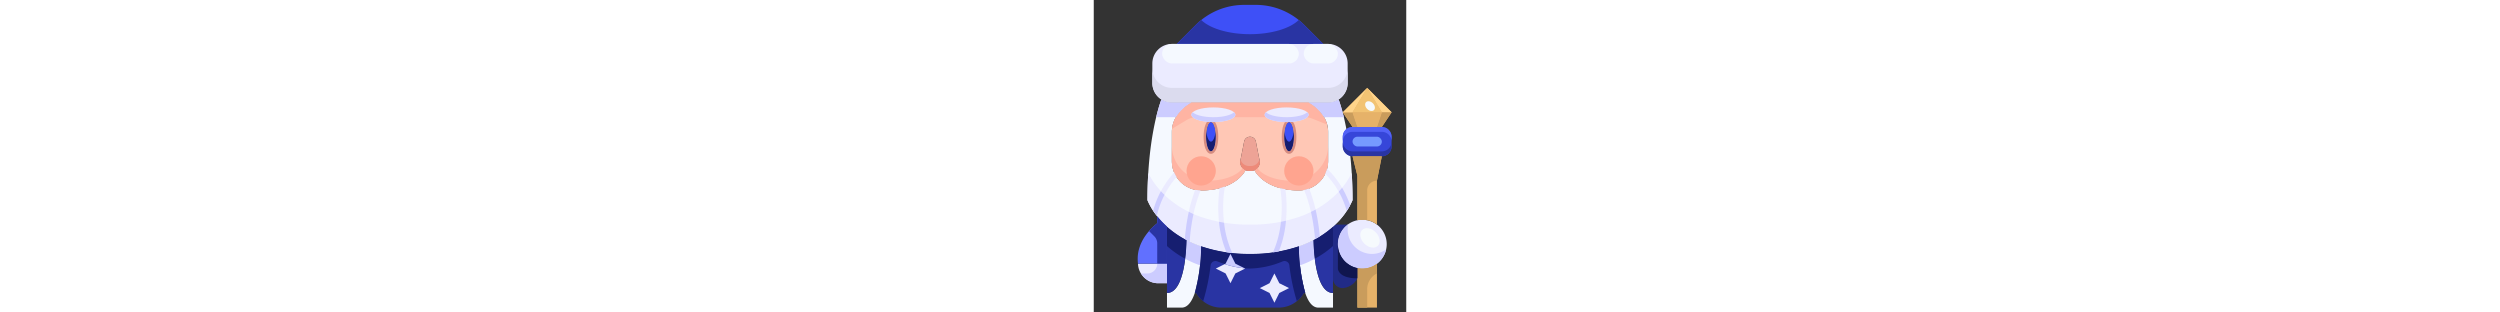 <svg  viewBox="0 0 64 64" width="512" xmlns="http://www.w3.org/2000/svg"><rect x="0" y="0" width="64" height="64" fill="#333333" stroke="none"/><g id="_05-santa" data-name="05-santa"><path d="m52 46a4.96 4.96 0 0 1 2.01-.9 4.619 4.619 0 0 1 .99-.1 4.941 4.941 0 0 1 3 1 5 5 0 0 1 0 8 4.941 4.941 0 0 1 -3 1 4.619 4.619 0 0 1 -.99-.1 5 5 0 0 1 -2.01-8.9z" fill="#ebebff"/><path d="m54.01 54.9-.01.1v2a3.7 3.7 0 0 1 -3 2 1.959 1.959 0 0 1 -2-2v-10.61q.225-.2.42-.39h2.58a5 5 0 0 0 2.01 8.9z" fill="#212b87"/><path d="m13.85 20.37a3.993 3.993 0 0 1 -1.85-3.37v-4a4 4 0 0 1 4-4h32a4 4 0 0 1 4 4v4a4.007 4.007 0 0 1 -4 4h-32a3.956 3.956 0 0 1 -2.15-.63z" fill="#ebebff"/><path d="m42.01 50.43a29.849 29.849 0 0 1 -10.01 1.57 29.849 29.849 0 0 1 -10.01-1.57 19.626 19.626 0 0 1 -2.99-1.29 19.259 19.259 0 0 1 -4-2.75 17.364 17.364 0 0 1 -2-2.11 12.817 12.817 0 0 1 -2-3.28c0-12.15 2.26-19.03 2.85-20.63a3.956 3.956 0 0 0 2.15.63h4s-4 2-4 6v6a6 6 0 0 0 6 6c7 0 9-4 9-4l.08-.15a1.994 1.994 0 0 0 .74.15h.36a1.994 1.994 0 0 0 .74-.15l.08.15s2 4 9 4a6 6 0 0 0 6-6v-6c0-4-4-6-4-6h4a3.956 3.956 0 0 0 2.15-.63c.59 1.6 2.85 8.48 2.85 20.63a14.949 14.949 0 0 1 -4 5.39 19.259 19.259 0 0 1 -4 2.75 19.626 19.626 0 0 1 -2.99 1.29z" fill="#f5f9ff"/><path d="m43.31 60a36.723 36.723 0 0 1 -1.3-9.57 19.626 19.626 0 0 0 2.99-1.29c.02 1.29.27 10.86 4 10.86v3h-3c-1.25 0-2.1-1.26-2.69-3z" fill="#f5f9ff"/><path d="m49 46.39v13.61c-3.73 0-3.98-9.57-4-10.86a19.259 19.259 0 0 0 4-2.75z" fill="#2934a3"/><path d="m48 27v6a6 6 0 0 1 -6 6c-7 0-9-4-9-4l-.08-.15a1.822 1.822 0 0 0 1.08-1.67 1.472 1.472 0 0 0 -.04-.36l-.76-3.84a1.225 1.225 0 0 0 -2.4 0l-.76 3.84a1.472 1.472 0 0 0 -.04.36 1.822 1.822 0 0 0 1.08 1.67l-.08.15s-2 4-9 4a6 6 0 0 1 -6-6v-6c0-4 4-6 4-6h24s4 2 4 6zm-7 1c0-1.66-.45-3-1-3s-1 1.34-1 3 .45 3 1 3 1-1.34 1-3zm-16 0c0-1.66-.45-3-1-3s-1 1.34-1 3 .45 3 1 3 1-1.34 1-3z" fill="#ffc7b5"/><path d="m47 9h-30l3.9-3.9a14 14 0 0 1 9.9-4.1h2.4a14 14 0 0 1 9.9 4.1z" fill="#3e50f7"/><path d="m43.31 60h-.31a5.879 5.879 0 0 1 -5.11 3h-11.79a5.866 5.866 0 0 1 -5.1-2.99h-.31a36.788 36.788 0 0 0 1.3-9.58 29.849 29.849 0 0 0 10.01 1.57 29.849 29.849 0 0 0 10.01-1.57 36.723 36.723 0 0 0 1.3 9.57z" fill="#2934a3"/><ellipse cx="40" cy="28" fill="#3e50f7" rx="1" ry="3"/><path d="m33.96 32.82a1.472 1.472 0 0 1 .04.36 1.822 1.822 0 0 1 -1.08 1.67 1.994 1.994 0 0 1 -.74.15h-.36a1.994 1.994 0 0 1 -.74-.15 1.822 1.822 0 0 1 -1.08-1.67 1.472 1.472 0 0 1 .04-.36l.76-3.84a1.225 1.225 0 0 1 2.4 0z" fill="#eda396"/><ellipse cx="24" cy="28" fill="#3e50f7" rx="1" ry="3"/><path d="m20.69 60.01c-.59 1.73-1.45 2.99-2.69 2.99h-3v-3c3.73 0 3.98-9.57 4-10.86a19.626 19.626 0 0 0 2.99 1.29 36.788 36.788 0 0 1 -1.3 9.58z" fill="#f5f9ff"/><path d="m19 49.14c-.02 1.29-.27 10.86-4 10.86v-13.61a19.259 19.259 0 0 0 4 2.75z" fill="#2934a3"/><path d="m15 54v4h-2a4.135 4.135 0 0 1 -3.94-4z" fill="#ebebff"/><path d="m13 45.72v-1.44a17.364 17.364 0 0 0 2 2.11v7.61h-5.94a7.792 7.792 0 0 1 -.06-1c0-3.56 2.54-6.11 4-7.28z" fill="#6170ff"/><rect fill="#3646d9" height="6" rx="2" width="10" x="51" y="26"/><g fill="#e6b269"><path d="m61 23-2 3h-6l-2-3 1.5-1.5 3.5-3.5z"/><path d="m59 32-1 5v9a4.941 4.941 0 0 0 -3-1 4.619 4.619 0 0 0 -.99.1l-.01-.1v-9l-1-4z"/><path d="m58 54v9h-4v-8l.01-.1a4.619 4.619 0 0 0 .99.1 4.941 4.941 0 0 0 3-1z"/></g><path d="m38 60 2-1-2-1-1-2-1 2-2 1 2 1 1 2z" fill="#ebebff"/><path d="m56.01 51.9a4.973 4.973 0 0 1 -3.886-5.983c-.041.029-.085.053-.124.083a5 5 0 0 0 2.01 8.9 4.619 4.619 0 0 0 .99.1 4.941 4.941 0 0 0 3-1 5.023 5.023 0 0 0 1.877-2.921 4.938 4.938 0 0 1 -2.877.921 4.619 4.619 0 0 1 -.99-.1z" fill="#ccf"/><path d="m50.15 17.37a3.956 3.956 0 0 1 -2.15.63h-32a4.007 4.007 0 0 1 -4-4v3a4.007 4.007 0 0 0 4 4h32a4.007 4.007 0 0 0 4-4v-3a3.993 3.993 0 0 1 -1.85 3.37z" fill="#dbdbee"/><path d="m45.273 52.987a37.281 37.281 0 0 1 -.273-3.847 19.626 19.626 0 0 1 -2.99 1.29c.01.7.058 2.2.225 3.913a19.588 19.588 0 0 0 2.765-1.203c.1-.049.18-.103.273-.153z" fill="#ccf"/><path d="m45 49.14a37.281 37.281 0 0 0 .273 3.847 19.339 19.339 0 0 0 3.727-2.597v-4a19.259 19.259 0 0 1 -4 2.75z" fill="#161e70"/><path d="m19 49.14a37.281 37.281 0 0 1 -.273 3.847c.093.05.178.1.273.153a19.757 19.757 0 0 0 2.765 1.2c.168-1.719.215-3.213.225-3.914a19.626 19.626 0 0 1 -2.99-1.286z" fill="#ccf"/><path d="m19 49.14a19.259 19.259 0 0 1 -4-2.75v4a19.339 19.339 0 0 0 3.727 2.6 37.281 37.281 0 0 0 .273-3.85z" fill="#161e70"/><path d="m59 31h-6a2.006 2.006 0 0 1 -2-2v1a2.006 2.006 0 0 0 2 2h6a2.006 2.006 0 0 0 2-2v-1a2.006 2.006 0 0 1 -2 2z" fill="#2934a3"/><path d="m59 26h-6a2.006 2.006 0 0 0 -2 2v1a2.006 2.006 0 0 1 2-2h6a2.006 2.006 0 0 1 2 2v-1a2.006 2.006 0 0 0 -2-2z" fill="#5262f7"/><path d="m40 29c-.433 0-.8-.836-.939-2a8.513 8.513 0 0 0 -.061 1c0 1.66.45 3 1 3s1-1.34 1-3a8.513 8.513 0 0 0 -.061-1c-.139 1.164-.506 2-.939 2z" fill="#161e70"/><path d="m24 29c-.433 0-.8-.836-.939-2a8.513 8.513 0 0 0 -.061 1c0 1.66.45 3 1 3s1-1.34 1-3a8.513 8.513 0 0 0 -.061-1c-.139 1.164-.506 2-.939 2z" fill="#161e70"/><path d="m21.108 24h22.122a4 4 0 0 1 1.485.286l3.091 1.236a7.949 7.949 0 0 0 -3.806-4.522h-24s-3.577 1.794-3.961 5.377l3.011-1.807a4 4 0 0 1 2.058-.57z" fill="#ffb4a3"/><path d="m23.5 37a7.259 7.259 0 0 1 -7.5-7v3a6 6 0 0 0 6 6c7 0 9-4 9-4l.08-.15a1.846 1.846 0 0 1 -.574-.43c-1.074 1.508-3.799 2.58-7.006 2.58z" fill="#ffb4a3"/><path d="m40.5 37c-3.207 0-5.932-1.072-7.006-2.58a1.846 1.846 0 0 1 -.574.43l.08.15s2 4 9 4a6 6 0 0 0 6-6v-3a7.259 7.259 0 0 1 -7.5 7z" fill="#ffb4a3"/><path d="m50.15 20.37a3.956 3.956 0 0 1 -2.15.63h-4a8.577 8.577 0 0 1 3.164 3h4.05a33.6 33.6 0 0 0 -1.064-3.63z" fill="#ccf"/><path d="m20 21h-4a3.956 3.956 0 0 1 -2.15-.63 33.6 33.6 0 0 0 -1.064 3.63h4.05a8.577 8.577 0 0 1 3.164-3z" fill="#ccf"/><path d="m49 40.39a19.259 19.259 0 0 1 -4 2.75 19.626 19.626 0 0 1 -2.99 1.29 29.849 29.849 0 0 1 -10.01 1.57 29.849 29.849 0 0 1 -10.01-1.57 19.626 19.626 0 0 1 -2.99-1.29 19.259 19.259 0 0 1 -4-2.75 17.364 17.364 0 0 1 -2-2.11 14.068 14.068 0 0 1 -1.83-2.88c-.107 1.719-.17 3.584-.17 5.6a12.817 12.817 0 0 0 2 3.28 17.364 17.364 0 0 0 2 2.11 19.259 19.259 0 0 0 4 2.75 19.626 19.626 0 0 0 2.99 1.29 29.849 29.849 0 0 0 10.01 1.57 29.849 29.849 0 0 0 10.01-1.57 19.626 19.626 0 0 0 2.99-1.29 19.259 19.259 0 0 0 4-2.75 14.949 14.949 0 0 0 4-5.39c0-2.015-.063-3.88-.17-5.6a15.831 15.831 0 0 1 -3.83 4.99z" fill="#ebebff"/><path d="m43.1 5.1a13.992 13.992 0 0 0 -1.124-1c-1.744 1.711-5.547 2.9-9.976 2.9s-8.232-1.189-9.976-2.9a13.992 13.992 0 0 0 -1.124 1l-3.9 3.9h30z" fill="#2934a3"/><path d="m51 23 2 3h1l-1-3z" fill="#c99c5c"/><path d="m56 18-3.5 3.5-1.5 1.5h2z" fill="#ffd48a"/><path d="m59 23h2l-5-5z" fill="#ffd48a"/><path d="m58 26h1l2-3h-2z" fill="#c99c5c"/><path d="m59 23-3-5-3 5z" fill="#f2c373"/><path d="m53 23 1 3h4l1-3z" fill="#e6b269"/><path d="m53 32 1 4v9l.01.1a4.619 4.619 0 0 1 .99-.1 5.063 5.063 0 0 1 1 .11v-6.11a2 2 0 0 1 2-2l1-5z" fill="#c99c5c"/><path d="m55 55a4.619 4.619 0 0 1 -.99-.1l-.01.1v8h2v-3.764a3.618 3.618 0 0 1 2-3.236v-2a4.941 4.941 0 0 1 -3 1z" fill="#c99c5c"/><path d="m42.01 50.43a29.849 29.849 0 0 1 -10.01 1.57 29.849 29.849 0 0 1 -10.01-1.57 36.788 36.788 0 0 1 -1.3 9.58h.31a5.982 5.982 0 0 0 1.409 1.662 41.513 41.513 0 0 0 1.524-7.295 1 1 0 0 1 1.367-.847c.481.188.994.377 1.532.554l.168-.084 1-2 1 2 1.9.95c.362.03.728.05 1.1.05a18.5 18.5 0 0 0 6.7-1.47 1 1 0 0 1 1.366.847 41.582 41.582 0 0 0 1.522 7.29 6.022 6.022 0 0 0 1.412-1.667h.31a36.723 36.723 0 0 1 -1.3-9.57z" fill="#161e70"/><path d="m25 55 2 1 1 2 1-2 2-1-.1-.05a17.723 17.723 0 0 1 -4.069-.866z" fill="#ebebff"/><path d="m28 52-1 2-.169.084a17.723 17.723 0 0 0 4.069.866l-1.9-.95z" fill="#ccf"/><path d="m50 50v5s0 2 4 2v-2l.01-.1a5 5 0 0 1 -4.01-4.9z" fill="#10164f"/><path d="m11 56h-1.307a4.072 4.072 0 0 0 3.307 2h2v-4h-2a2 2 0 0 1 -2 2z" fill="#ccf"/><path d="m13 44.28v1.44a13.055 13.055 0 0 0 -1.674 1.606l1.088 1.088a2 2 0 0 1 .586 1.414v4.172h2v-7.61a17.364 17.364 0 0 1 -2-2.11z" fill="#2934a3"/><path d="m33.929 32.664a1.823 1.823 0 0 1 -1.009 1.186 1.994 1.994 0 0 1 -.74.15h-.36a1.994 1.994 0 0 1 -.74-.15 1.823 1.823 0 0 1 -1.009-1.186l-.031.156a1.472 1.472 0 0 0 -.04.36 1.822 1.822 0 0 0 1.08 1.67 1.994 1.994 0 0 0 .74.15h.36a1.994 1.994 0 0 0 .74-.15 1.822 1.822 0 0 0 1.08-1.67 1.472 1.472 0 0 0 -.04-.36z" fill="#ed8a79"/><path d="m24 24.5c-1.036 0-1.5 1.758-1.5 3.5s.464 3.5 1.5 3.5 1.5-1.758 1.5-3.5-.464-3.5-1.5-3.5zm0 6.5c-.55 0-1-1.34-1-3s.45-3 1-3 1 1.34 1 3-.45 3-1 3z" fill="#d68c80"/><path d="m40 24.5c-1.036 0-1.5 1.758-1.5 3.5s.464 3.5 1.5 3.5 1.5-1.758 1.5-3.5-.464-3.5-1.5-3.5zm0 6.5c-.55 0-1-1.34-1-3s.45-3 1-3 1 1.34 1 3-.45 3-1 3z" fill="#d68c80"/><ellipse cx="39.5" cy="23.5" fill="#ebebff" rx="4.5" ry="1.5"/><path d="m39.5 24c-1.956 0-3.6-.419-4.224-1a.72.72 0 0 0 -.276.5c0 .828 2.015 1.5 4.5 1.5s4.5-.672 4.5-1.5a.72.72 0 0 0 -.276-.5c-.619.581-2.268 1-4.224 1z" fill="#ccf"/><ellipse cx="24.5" cy="23.5" fill="#ebebff" rx="4.5" ry="1.5"/><path d="m24.5 24c-1.956 0-3.605-.419-4.224-1a.72.72 0 0 0 -.276.5c0 .828 2.015 1.5 4.5 1.5s4.5-.672 4.5-1.5a.72.72 0 0 0 -.276-.5c-.619.581-2.268 1-4.224 1z" fill="#ccf"/><circle cx="42" cy="35" fill="#ffa48f" r="3"/><circle cx="22" cy="35" fill="#ffa48f" r="3"/><rect fill="#f5f9ff" height="4" rx="2" width="28" x="14" y="9"/><rect fill="#f5f9ff" height="4" rx="2" width="7" x="43" y="9"/><path d="m26.86 38.192q-.5.189-1.081.343a28.081 28.081 0 0 0 -.279 3.965 28.611 28.611 0 0 0 .147 2.913c.34.067.685.13 1.041.186a26.4 26.4 0 0 1 -.188-3.1 25.95 25.95 0 0 1 .36-4.307z" fill="#ebebff"/><path d="m39.249 38.76q-.555-.1-1.051-.231a26.12 26.12 0 0 1 .3 3.971 26.6 26.6 0 0 1 -.165 2.917q.531-.1 1.037-.223c.082-.871.128-1.769.128-2.694a28.2 28.2 0 0 0 -.249-3.74z" fill="#ebebff"/><path d="m38.335 45.417a20.449 20.449 0 0 1 -1.638 6.27q.616-.084 1.2-.189a22 22 0 0 0 1.471-6.3q-.503.115-1.033.219z" fill="#ccf"/><path d="m26.688 45.6c-.356-.056-.7-.119-1.041-.186a21.558 21.558 0 0 0 1.53 6.256q.582.082 1.19.144a20.057 20.057 0 0 1 -1.679-6.214z" fill="#ccf"/><path d="m43.079 38.9a29.816 29.816 0 0 1 1.4 4.492c.17-.084.354-.162.518-.25s.286-.162.431-.242a30.918 30.918 0 0 0 -1.313-4.291 5.938 5.938 0 0 1 -1.036.291z" fill="#ebebff"/><path d="m45 43.14c-.164.088-.348.166-.518.25a39.951 39.951 0 0 1 .837 5.571c.337-.182.665-.367.974-.559a40.771 40.771 0 0 0 -.862-5.5c-.145.076-.28.16-.431.238z" fill="#ccf"/><path d="m50.167 39.236q.372-.4.689-.784a19.72 19.72 0 0 0 -3.063-3.916 5.906 5.906 0 0 1 -.383 1.043 18.656 18.656 0 0 1 2.757 3.657z" fill="#ebebff"/><path d="m50.856 38.452q-.316.384-.689.784a17.826 17.826 0 0 1 1.64 3.951c.293-.435.525-.827.7-1.154a19.014 19.014 0 0 0 -1.651-3.581z" fill="#ccf"/><path d="m20.777 38.874a31.731 31.731 0 0 0 -1.311 4.491c.315.158.624.318.96.464a30.537 30.537 0 0 1 1.455-4.835 5.99 5.99 0 0 1 -1.104-.12z" fill="#ebebff"/><path d="m19.466 43.365a41.864 41.864 0 0 0 -.809 5.582c.116.064.223.131.343.193.2.109.429.206.643.311a40.806 40.806 0 0 1 .783-5.622c-.336-.146-.645-.306-.96-.464z" fill="#ccf"/><path d="m14.5 39.9a18.489 18.489 0 0 1 2.461-3.658 6.1 6.1 0 0 1 -.493-.928 19.571 19.571 0 0 0 -2.709 3.838c.222.248.477.495.741.748z" fill="#ebebff"/><path d="m13.755 39.151a18.835 18.835 0 0 0 -1.586 3.994c.216.324.465.669.754 1.034a17.72 17.72 0 0 1 1.577-4.279c-.264-.253-.519-.5-.745-.749z" fill="#ccf"/><rect fill="#759aff" height="2" rx="1" width="6" x="53" y="28"/><ellipse cx="56.582" cy="48.695" fill="#f6fafd" rx="1.642" ry="2.286" transform="matrix(.707 -.707 .707 .707 -17.858 54.298)"/><ellipse cx="56.58" cy="21.708" fill="#f6fafd" rx=".825" ry="1.148" transform="matrix(.707 -.707 .707 .707 1.23 46.385)"/></g></svg>